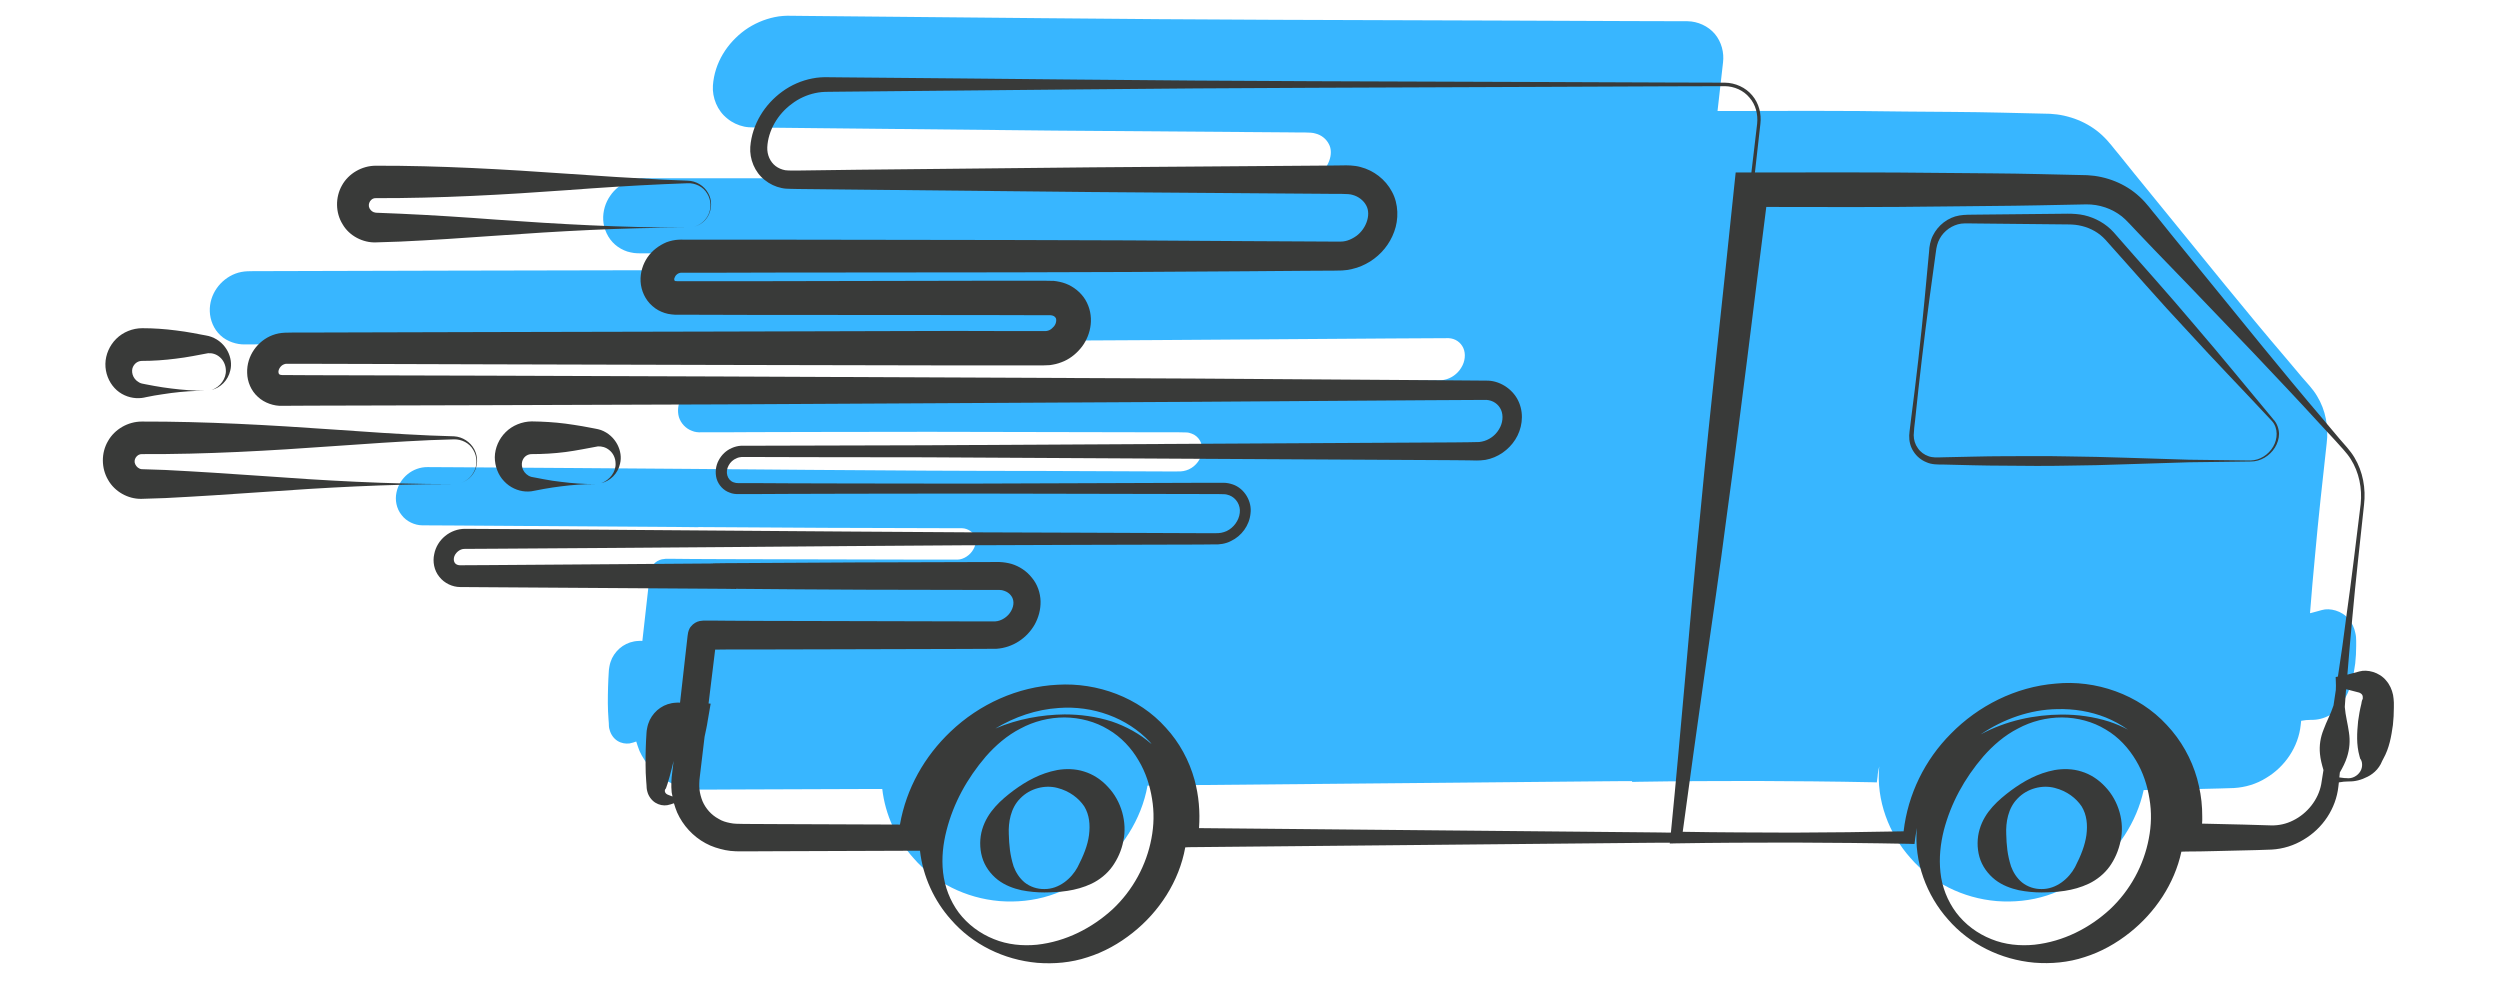 <?xml version="1.0" encoding="UTF-8"?>
<svg xmlns="http://www.w3.org/2000/svg" xmlns:xlink="http://www.w3.org/1999/xlink" width="330" zoomAndPan="magnify" viewBox="0 0 247.5 97.5" height="130" preserveAspectRatio="xMidYMid meet" version="1.2">
  <defs>
    <clipPath id="79d8eb7463">
      <path d="M 20 1.547 L 234 1.547 L 234 90 L 20 90 Z M 20 1.547 "></path>
    </clipPath>
    <clipPath id="eabf525e1a">
      <path d="M 24 7 L 237 7 L 237 95.562 L 24 95.562 Z M 24 7 "></path>
    </clipPath>
  </defs>
  <g id="cd69106ee1">
    <g clip-rule="nonzero" clip-path="url(#79d8eb7463)">
      <path style=" stroke:none;fill-rule:nonzero;fill:#38b6ff;fill-opacity:1;" d="M 233.184 62.691 C 233.246 62.945 233.262 63.199 233.262 63.453 L 233.262 63.945 C 233.262 64.52 233.23 65.105 233.168 65.676 C 233.008 66.805 232.816 67.949 232.215 69.027 L 232.102 69.234 C 232.055 69.344 232.008 69.441 231.961 69.551 C 231.848 69.742 231.738 69.918 231.594 70.074 C 231.324 70.395 231.008 70.613 230.676 70.789 C 230.039 71.141 229.418 71.281 228.785 71.266 C 228.469 71.266 228.133 71.297 227.816 71.359 L 227.77 71.773 C 227.547 73.934 226.211 75.918 224.324 77.031 C 223.387 77.617 222.289 77.949 221.148 78.016 C 220.164 78.062 219.258 78.062 218.32 78.094 C 216.465 78.141 214.59 78.203 212.73 78.203 L 212.223 78.219 C 211.527 81.426 209.605 84.254 207.129 86.223 C 205.793 87.285 204.285 88.129 202.648 88.652 C 201.031 89.176 199.316 89.336 197.664 89.207 C 194.328 88.922 191.234 87.383 189.121 84.922 C 187.027 82.57 185.723 79.254 186.043 75.871 C 185.977 76.188 185.898 76.52 185.883 76.855 L 185.805 77.457 L 185.266 77.441 C 181.422 77.363 177.578 77.332 173.738 77.316 C 169.895 77.316 166.035 77.332 162.211 77.395 L 161.574 77.41 L 161.59 77.332 L 160.574 77.332 L 158.715 77.348 L 143.789 77.488 L 113.957 77.762 L 113.605 77.777 C 113.004 81.156 111.004 84.176 108.414 86.223 C 107.082 87.285 105.574 88.129 103.938 88.652 C 102.316 89.176 100.602 89.336 98.953 89.207 C 95.617 88.922 92.523 87.383 90.41 84.922 C 88.773 83.094 87.633 80.664 87.344 78.109 L 86.473 78.109 L 73.262 78.156 L 69.961 78.172 C 69.469 78.172 68.738 78.188 68.07 78.047 C 67.387 77.902 66.734 77.711 66.117 77.363 C 64.879 76.695 63.879 75.602 63.305 74.332 C 63.18 74.027 63.086 73.711 62.988 73.41 C 62.781 73.488 62.559 73.551 62.32 73.602 C 61.941 73.648 61.512 73.586 61.133 73.348 C 60.75 73.109 60.465 72.695 60.352 72.25 C 60.273 72.043 60.273 71.742 60.273 71.598 L 60.242 71.203 L 60.195 70.41 C 60.18 69.883 60.164 69.344 60.18 68.82 C 60.18 68.297 60.211 67.758 60.227 67.234 L 60.273 66.438 L 60.289 66.25 L 60.305 66.152 L 60.336 65.961 C 60.387 65.676 60.48 65.406 60.59 65.168 C 61.082 64.184 62.035 63.5 63.211 63.453 C 63.355 63.438 63.48 63.438 63.594 63.453 L 64.289 57.262 L 64.34 56.848 L 64.371 56.641 C 64.371 56.562 64.465 56.117 64.688 55.895 C 64.895 55.609 65.227 55.438 65.527 55.371 C 65.941 55.309 65.848 55.34 65.879 55.324 L 66.832 55.324 L 68.484 55.34 L 71.785 55.355 L 78.375 55.371 L 91.586 55.402 L 94.809 55.402 C 95.395 55.387 96.047 54.961 96.363 54.387 C 96.699 53.801 96.68 53.23 96.348 52.832 C 96.188 52.625 95.934 52.465 95.664 52.371 C 95.523 52.324 95.379 52.293 95.238 52.293 L 94.441 52.293 C 85.996 52.277 77.566 52.246 69.133 52.18 L 69.133 52.195 L 68.039 52.18 L 44.746 52.023 L 41.824 52.008 C 41.062 52.008 40.234 51.625 39.758 50.988 C 39.234 50.34 39.094 49.48 39.25 48.766 C 39.539 47.305 40.855 46.227 42.332 46.242 L 45.238 46.258 L 56.875 46.336 C 72.406 46.434 87.918 46.625 103.445 46.625 L 115.082 46.672 L 116.543 46.672 C 117.02 46.688 117.34 46.625 117.703 46.465 C 118.418 46.133 118.941 45.418 119.004 44.656 C 119.102 43.895 118.656 43.164 117.973 42.926 C 117.801 42.859 117.625 42.812 117.434 42.812 L 116.719 42.797 L 115.258 42.797 L 91.965 42.75 L 80.328 42.766 L 74.5 42.781 L 71.594 42.797 L 69.402 42.797 C 69.148 42.812 68.785 42.781 68.5 42.652 C 67.895 42.434 67.402 41.906 67.211 41.289 C 67.039 40.668 67.133 40.004 67.418 39.461 C 67.703 38.906 68.164 38.477 68.719 38.238 C 69.008 38.113 69.309 38.051 69.625 38.02 L 70.371 38.02 L 76.199 38 L 87.836 37.969 L 134.391 37.715 L 140.219 37.684 L 141.68 37.668 L 142.41 37.652 C 142.664 37.652 142.773 37.652 142.965 37.605 C 143.648 37.477 144.301 37.016 144.664 36.398 C 145.047 35.797 145.125 35.031 144.871 34.461 C 144.617 33.891 144.078 33.508 143.41 33.477 L 137.66 33.508 L 114.387 33.668 L 67.816 33.922 L 44.57 34.031 L 32.934 34.062 L 27.121 34.082 L 24.215 34.098 C 23.453 34.113 22.484 33.824 21.832 33.207 C 21.152 32.586 20.801 31.684 20.77 30.84 C 20.707 29.141 21.816 27.664 23.293 27.094 C 23.676 26.949 24.09 26.871 24.5 26.855 L 25.277 26.84 L 26.738 26.84 L 32.566 26.824 L 44.207 26.793 L 67.48 26.746 L 90.758 26.68 L 96.586 26.695 L 99.809 26.695 C 99.855 26.695 99.891 26.695 99.938 26.68 C 100.016 26.664 100.094 26.633 100.191 26.602 C 100.363 26.523 100.523 26.379 100.652 26.219 C 100.906 25.887 100.891 25.473 100.809 25.379 C 100.762 25.316 100.684 25.219 100.539 25.172 C 100.383 25.125 100.332 25.109 99.715 25.125 L 93.887 25.109 L 70.609 25.094 L 64.781 25.078 L 63.32 25.078 C 63.242 25.078 62.973 25.078 62.766 25.047 C 62.543 25.016 62.32 24.965 62.102 24.902 C 61.672 24.762 61.242 24.523 60.895 24.219 C 60.18 23.602 59.766 22.664 59.719 21.789 C 59.672 20.902 59.941 20.059 60.402 19.395 C 60.859 18.711 61.527 18.203 62.289 17.902 C 62.672 17.742 63.086 17.664 63.527 17.648 C 63.781 17.629 63.816 17.648 63.957 17.648 L 73.039 17.648 C 88.566 17.664 104.082 17.664 119.609 17.789 L 125.438 17.82 L 128.344 17.836 L 129.008 17.836 C 129.168 17.836 129.328 17.82 129.469 17.789 C 129.785 17.727 130.09 17.598 130.359 17.426 C 131.5 16.758 132.09 15.203 131.551 14.25 C 131.297 13.758 130.82 13.359 130.215 13.215 C 129.77 13.059 128.613 13.137 127.676 13.105 L 104.398 12.93 L 81.121 12.691 L 75.293 12.629 L 74.562 12.613 C 74.293 12.613 73.961 12.598 73.676 12.535 C 73.07 12.406 72.484 12.137 72.008 11.738 C 71.008 10.961 70.5 9.66 70.578 8.469 C 70.738 6.199 72.008 4.246 73.754 2.977 C 74.629 2.355 75.645 1.91 76.707 1.691 C 77.23 1.578 77.82 1.547 78.297 1.562 L 79.754 1.578 C 95.285 1.707 110.797 1.91 126.324 1.961 L 149.602 2.039 L 161.242 2.086 L 167.066 2.102 C 168.082 2.117 169.102 2.578 169.766 3.355 C 170.434 4.152 170.703 5.215 170.578 6.199 L 170.035 10.992 C 176.246 10.977 182.453 10.945 188.66 11.043 C 191.82 11.074 194.996 11.074 198.156 11.152 L 202.953 11.266 C 204.824 11.359 206.715 12.09 208.113 13.391 C 208.859 14.09 209.254 14.695 209.777 15.297 L 211.273 17.156 L 220.273 28.207 C 222.273 30.652 224.293 33.098 226.355 35.508 L 227.879 37.32 C 228.387 37.922 228.961 38.477 229.387 39.207 C 230.246 40.605 230.547 42.289 230.34 43.895 C 229.93 47.609 229.516 51.309 229.184 55.039 C 229.008 56.93 228.832 58.816 228.691 60.707 C 229.086 60.613 229.484 60.5 229.879 60.391 C 230.641 60.168 231.848 60.453 232.531 61.293 C 232.848 61.66 233.086 62.168 233.184 62.691 Z M 233.184 62.691 "></path>
    </g>
    <path style=" stroke:none;fill-rule:nonzero;fill:#393a39;fill-opacity:1;" d="M 225.102 41.559 L 225.07 41.543 L 225.039 41.512 L 225.07 41.527 C 222.465 38.414 219.91 35.254 217.258 32.176 C 214.637 29.062 211.922 26.062 209.238 22.98 C 208.477 22.141 207.445 21.57 206.348 21.312 C 205.809 21.188 205.223 21.156 204.715 21.156 L 203.191 21.172 L 197.094 21.234 L 195.57 21.25 C 195.043 21.266 194.586 21.234 193.98 21.332 C 192.836 21.52 191.852 22.316 191.359 23.316 C 191.105 23.809 190.996 24.426 190.98 24.902 L 190.836 26.426 L 190.551 29.461 C 190.172 33.508 189.711 37.543 189.184 41.574 C 189.137 42.082 189.043 42.559 189.012 43.113 C 188.996 43.656 189.121 44.227 189.441 44.703 C 189.742 45.18 190.203 45.559 190.727 45.766 C 191.25 46.004 191.852 45.988 192.328 45.988 C 194.363 46.035 196.379 46.102 198.426 46.102 C 200.457 46.117 202.477 46.148 204.523 46.102 C 206.555 46.082 208.574 46.035 210.621 45.957 L 216.719 45.766 L 222.816 45.688 C 223.785 45.703 224.703 45.133 225.211 44.32 C 225.465 43.91 225.625 43.434 225.625 42.941 C 225.609 42.449 225.434 41.941 225.102 41.559 Z M 225.039 44.227 C 224.578 45.02 223.719 45.574 222.797 45.59 L 216.703 45.512 L 210.605 45.32 C 208.574 45.242 206.539 45.211 204.508 45.18 C 202.477 45.133 200.441 45.164 198.41 45.164 C 196.379 45.164 194.348 45.242 192.312 45.273 C 191.789 45.289 191.328 45.32 190.918 45.164 C 190.504 45.02 190.121 44.75 189.867 44.367 C 189.598 44.004 189.457 43.543 189.457 43.082 C 189.473 42.621 189.535 42.082 189.598 41.59 C 190.012 37.559 190.488 33.523 191.027 29.492 L 191.441 26.477 L 191.648 24.965 C 191.711 24.441 191.805 24.047 192.027 23.633 C 192.457 22.84 193.281 22.266 194.156 22.141 C 194.551 22.094 195.109 22.125 195.602 22.125 L 197.125 22.141 L 203.223 22.203 L 204.746 22.219 C 205.238 22.219 205.684 22.266 206.129 22.379 C 207.016 22.602 207.824 23.062 208.43 23.727 C 211.129 26.73 213.797 29.824 216.574 32.777 C 219.305 35.777 222.148 38.699 224.91 41.668 L 224.941 41.703 C 225.547 42.398 225.496 43.465 225.039 44.227 Z M 225.039 44.227 "></path>
    <g clip-rule="nonzero" clip-path="url(#eabf525e1a)">
      <path style=" stroke:none;fill-rule:nonzero;fill:#393a39;fill-opacity:1;" d="M 236.914 68.805 C 236.805 68.281 236.582 67.773 236.23 67.375 C 235.547 66.535 234.344 66.25 233.578 66.473 C 233.184 66.582 232.785 66.691 232.391 66.789 C 232.547 64.898 232.707 62.992 232.883 61.121 C 233.215 57.406 233.645 53.688 234.039 49.973 C 234.23 48.371 233.93 46.688 233.086 45.289 C 232.66 44.574 232.086 44.004 231.578 43.402 L 230.055 41.59 C 227.992 39.176 225.973 36.73 223.973 34.285 L 214.973 23.234 L 213.48 21.379 C 212.953 20.773 212.559 20.156 211.812 19.473 C 210.414 18.172 208.523 17.441 206.652 17.344 L 201.855 17.234 C 198.695 17.156 195.52 17.156 192.359 17.121 C 186.152 17.043 179.945 17.074 173.738 17.074 L 174.277 12.281 C 174.402 11.281 174.133 10.215 173.465 9.438 C 172.816 8.66 171.801 8.199 170.766 8.184 L 164.941 8.168 L 153.301 8.121 L 130.023 8.039 C 114.496 7.992 98.984 7.785 83.457 7.66 L 81.996 7.645 C 81.52 7.629 80.93 7.66 80.406 7.77 C 79.344 7.977 78.328 8.422 77.453 9.059 C 75.723 10.312 74.453 12.281 74.277 14.551 C 74.199 15.742 74.707 17.043 75.707 17.82 C 76.199 18.219 76.77 18.488 77.375 18.613 C 77.66 18.68 77.992 18.695 78.262 18.695 L 78.992 18.711 L 84.82 18.773 L 108.098 19.012 L 131.375 19.188 C 132.312 19.219 133.469 19.141 133.914 19.297 C 134.504 19.457 134.996 19.855 135.25 20.328 C 135.789 21.281 135.199 22.84 134.059 23.504 C 133.773 23.68 133.469 23.809 133.168 23.871 C 133.027 23.902 132.867 23.918 132.707 23.918 L 132.043 23.918 L 129.137 23.902 L 123.309 23.871 C 107.781 23.742 92.266 23.758 76.738 23.727 L 67.656 23.727 C 67.5 23.727 67.48 23.711 67.227 23.727 C 66.801 23.742 66.371 23.84 65.988 23.98 C 65.227 24.301 64.562 24.809 64.102 25.473 C 63.641 26.156 63.371 26.984 63.418 27.871 C 63.465 28.762 63.879 29.699 64.594 30.301 C 64.941 30.617 65.355 30.84 65.801 30.984 C 66.023 31.062 66.242 31.094 66.465 31.125 C 66.672 31.16 66.957 31.16 67.023 31.16 L 68.484 31.16 L 74.309 31.176 L 97.586 31.191 L 103.414 31.207 C 104.031 31.191 104.082 31.207 104.238 31.254 C 104.383 31.301 104.461 31.398 104.508 31.461 C 104.59 31.555 104.621 31.969 104.352 32.301 C 104.207 32.461 104.066 32.602 103.891 32.684 C 103.793 32.73 103.715 32.746 103.637 32.762 C 103.59 32.777 103.555 32.777 103.508 32.777 L 100.285 32.777 L 94.457 32.762 L 71.184 32.824 L 47.906 32.875 L 36.266 32.906 L 30.438 32.922 L 28.98 32.922 L 28.199 32.938 C 27.789 32.953 27.375 33.031 26.992 33.176 C 25.516 33.73 24.406 35.223 24.469 36.922 C 24.484 37.781 24.852 38.684 25.531 39.289 C 26.184 39.906 27.152 40.207 27.914 40.176 L 30.82 40.16 L 36.633 40.145 L 48.27 40.113 L 71.547 40.035 L 118.117 39.781 L 141.395 39.621 L 147.141 39.59 C 147.793 39.621 148.348 40.004 148.602 40.574 C 148.855 41.145 148.777 41.906 148.395 42.512 C 148.031 43.129 147.379 43.59 146.695 43.719 C 146.508 43.766 146.395 43.766 146.141 43.766 L 145.41 43.781 L 143.949 43.797 L 138.121 43.828 L 91.57 44.082 L 79.93 44.113 L 74.102 44.129 L 73.355 44.129 C 73.039 44.148 72.738 44.227 72.453 44.352 C 71.895 44.59 71.438 45.02 71.148 45.574 C 70.863 46.098 70.77 46.766 70.945 47.402 C 71.133 48.02 71.625 48.562 72.23 48.766 C 72.516 48.895 72.879 48.926 73.133 48.91 L 75.324 48.91 L 78.23 48.895 L 84.059 48.879 L 95.695 48.863 L 118.988 48.91 L 120.449 48.91 L 121.164 48.926 C 121.355 48.926 121.531 48.973 121.703 49.035 C 122.387 49.293 122.832 50.02 122.738 50.77 C 122.656 51.531 122.133 52.246 121.434 52.578 C 121.055 52.738 120.754 52.801 120.277 52.785 L 118.816 52.785 L 107.176 52.738 C 91.648 52.719 76.137 52.547 60.605 52.449 L 48.969 52.371 L 46.062 52.355 C 44.586 52.34 43.254 53.418 42.984 54.879 C 42.824 55.594 42.969 56.469 43.492 57.102 C 43.984 57.738 44.793 58.117 45.555 58.117 L 48.477 58.137 L 71.77 58.293 L 72.863 58.309 L 72.863 58.293 C 81.312 58.375 89.742 58.406 98.176 58.406 L 98.969 58.406 C 99.125 58.406 99.27 58.438 99.398 58.484 C 99.684 58.578 99.922 58.738 100.078 58.945 C 100.398 59.34 100.43 59.914 100.094 60.5 C 99.777 61.074 99.125 61.484 98.539 61.516 L 95.316 61.516 L 82.105 61.484 L 75.516 61.469 L 72.215 61.453 L 70.562 61.438 L 69.609 61.438 C 69.594 61.453 69.688 61.422 69.262 61.484 C 68.957 61.547 68.625 61.738 68.418 62.008 C 68.195 62.23 68.102 62.676 68.102 62.754 L 68.07 62.961 L 68.023 63.375 L 67.324 69.566 C 67.211 69.551 67.07 69.551 66.941 69.566 C 65.766 69.613 64.816 70.297 64.324 71.281 C 64.211 71.535 64.117 71.805 64.07 72.074 L 64.035 72.266 L 64.02 72.363 L 64.004 72.551 L 63.957 73.348 C 63.941 73.871 63.91 74.395 63.91 74.934 C 63.895 75.457 63.926 75.98 63.926 76.52 L 63.973 77.316 L 64.004 77.711 C 64.004 77.855 64.02 78.156 64.086 78.363 C 64.195 78.809 64.496 79.219 64.863 79.457 C 65.242 79.695 65.672 79.777 66.055 79.715 C 66.293 79.664 66.516 79.602 66.719 79.523 C 66.816 79.84 66.91 80.141 67.039 80.441 C 67.609 81.715 68.609 82.809 69.848 83.477 C 70.469 83.824 71.133 84.016 71.801 84.16 C 72.469 84.301 73.199 84.285 73.691 84.285 L 76.992 84.27 L 90.203 84.223 L 91.078 84.223 C 91.363 86.777 92.504 89.207 94.141 91.035 C 96.27 93.496 99.363 95.02 102.684 95.32 C 104.336 95.449 106.051 95.305 107.668 94.766 C 109.289 94.258 110.797 93.414 112.148 92.336 C 114.75 90.273 116.734 87.27 117.34 83.891 L 117.688 83.871 L 147.523 83.586 L 162.449 83.445 L 164.305 83.43 L 165.32 83.43 L 165.305 83.508 L 165.941 83.492 C 169.781 83.43 173.625 83.414 177.469 83.414 C 181.309 83.43 185.152 83.461 188.996 83.539 L 189.535 83.555 L 189.613 82.953 C 189.645 82.633 189.727 82.301 189.773 81.969 C 189.457 85.332 190.758 88.668 192.852 91.02 C 194.98 93.48 198.078 95.004 201.395 95.305 C 203.047 95.434 204.762 95.289 206.383 94.75 C 208 94.242 209.508 93.398 210.859 92.32 C 213.336 90.352 215.273 87.508 215.957 84.316 L 216.465 84.301 C 218.32 84.301 220.195 84.223 222.051 84.191 C 223.004 84.16 223.895 84.16 224.879 84.109 C 226.023 84.047 227.117 83.699 228.055 83.125 C 229.945 82.016 231.262 80.047 231.5 77.871 L 231.547 77.457 C 231.863 77.395 232.199 77.363 232.516 77.363 C 233.137 77.379 233.77 77.219 234.406 76.887 C 234.723 76.727 235.055 76.488 235.328 76.172 C 235.469 76.012 235.582 75.84 235.691 75.648 C 235.738 75.535 235.785 75.441 235.836 75.332 L 235.945 75.125 C 236.551 74.043 236.738 72.902 236.898 71.773 C 236.961 71.203 236.992 70.613 236.992 70.043 L 236.992 69.551 C 236.977 69.312 236.961 69.043 236.914 68.805 Z M 66.496 78.441 C 66.516 78.586 66.547 78.711 66.578 78.855 C 66.402 78.777 66.227 78.711 66.086 78.664 C 65.766 78.508 65.785 78.219 65.879 78.109 C 65.91 78.062 65.926 78.094 65.957 77.965 L 66.086 77.586 L 66.309 76.824 C 66.449 76.332 66.562 75.824 66.688 75.332 L 66.547 76.504 L 66.496 76.934 L 66.465 77.441 C 66.449 77.762 66.465 78.109 66.496 78.441 Z M 113.988 83.031 C 113.496 85.637 112.164 88.129 110.145 90.02 C 108.113 91.875 105.527 93.211 102.668 93.527 C 101.238 93.668 99.746 93.527 98.395 92.973 C 97.031 92.43 95.809 91.527 94.918 90.352 C 94.047 89.176 93.523 87.777 93.363 86.367 C 93.203 84.938 93.363 83.539 93.711 82.191 C 94.395 79.523 95.715 77.094 97.602 74.887 C 98.555 73.805 99.699 72.805 101.031 72.125 C 102.352 71.41 103.875 71.027 105.398 71.027 C 106.922 71.043 108.445 71.441 109.719 72.219 C 111.004 72.965 112.02 74.078 112.719 75.281 C 113.434 76.473 113.844 77.777 114.051 79.078 C 114.273 80.395 114.242 81.715 113.988 83.031 Z M 98.539 72.125 C 100.445 70.965 102.605 70.234 104.812 70.09 C 108.16 69.836 111.574 71.027 113.859 73.473 C 113.91 73.535 113.957 73.602 114.004 73.664 C 112.828 72.633 111.465 71.902 110.066 71.426 C 108.512 70.934 106.953 70.727 105.383 70.727 C 103.113 70.758 100.746 71.172 98.539 72.125 Z M 165.418 82.43 L 165.242 82.43 L 164.305 82.414 L 162.449 82.395 L 147.523 82.254 L 118.703 81.984 C 118.816 80.363 118.688 78.777 118.258 77.203 C 117.734 75.301 116.766 73.504 115.418 72.043 C 112.75 69.043 108.621 67.551 104.699 67.789 C 100.746 67.98 96.953 69.711 94.109 72.426 C 91.535 74.871 89.727 78.031 89.094 81.633 L 76.977 81.586 L 73.676 81.57 C 73.07 81.555 72.691 81.57 72.277 81.477 C 71.863 81.395 71.484 81.285 71.133 81.062 C 70.418 80.68 69.863 80.047 69.547 79.316 C 69.402 78.949 69.293 78.555 69.246 78.141 C 69.23 77.934 69.215 77.727 69.23 77.523 L 69.246 77.203 L 69.293 76.793 L 69.754 72.934 C 69.863 72.395 69.992 71.871 70.07 71.312 L 70.355 69.664 L 70.148 69.645 L 70.801 64.312 L 72.168 64.297 L 75.469 64.297 L 82.059 64.281 L 95.27 64.246 L 98.648 64.23 C 100.27 64.121 101.668 63.168 102.43 61.836 C 102.809 61.152 103.031 60.375 103.016 59.531 C 103 58.707 102.699 57.832 102.16 57.199 C 101.637 56.531 100.922 56.07 100.16 55.832 C 99.777 55.723 99.363 55.656 98.969 55.641 L 98.109 55.641 C 89.297 55.656 80.504 55.691 71.707 55.754 L 70.578 55.77 L 70.578 55.785 L 48.414 55.945 L 45.523 55.961 C 45.109 55.945 44.871 55.676 44.938 55.23 C 45.016 54.77 45.508 54.324 46 54.34 L 48.906 54.324 L 60.543 54.246 C 76.07 54.148 91.586 53.961 107.113 53.941 L 118.75 53.91 L 120.211 53.895 C 120.688 53.926 121.371 53.832 121.863 53.562 C 122.91 53.07 123.691 52.023 123.801 50.832 C 123.961 49.656 123.215 48.355 122.039 47.957 C 121.754 47.863 121.449 47.797 121.164 47.797 L 118.957 47.797 L 95.695 47.879 L 84.059 47.863 L 78.23 47.848 L 75.324 47.832 L 73.152 47.832 C 72.93 47.832 72.801 47.816 72.625 47.75 C 71.992 47.527 71.77 46.719 72.133 46.082 C 72.293 45.766 72.594 45.496 72.914 45.371 C 73.07 45.289 73.262 45.258 73.422 45.242 L 74.137 45.242 L 79.961 45.258 L 91.602 45.273 L 138.156 45.527 L 143.98 45.559 L 145.441 45.574 L 146.172 45.59 C 146.395 45.59 146.777 45.574 147.062 45.527 C 148.285 45.305 149.363 44.543 150.016 43.512 C 150.664 42.496 150.902 41.113 150.395 39.875 C 149.902 38.637 148.633 37.746 147.348 37.684 L 141.457 37.637 L 118.18 37.477 L 71.562 37.273 L 48.285 37.191 L 36.648 37.16 L 30.836 37.145 L 27.93 37.129 C 27.707 37.113 27.707 37.082 27.645 37.051 C 27.598 37 27.566 36.938 27.566 36.828 C 27.551 36.574 27.789 36.176 28.121 36.066 C 28.199 36.031 28.266 36.016 28.344 36.016 L 30.473 36.016 L 36.297 36.031 L 47.938 36.066 L 71.215 36.129 L 94.492 36.176 L 103.223 36.176 L 103.637 36.16 C 103.844 36.16 104.047 36.145 104.238 36.098 C 104.637 36.031 105 35.906 105.367 35.746 C 106.066 35.43 106.668 34.906 107.129 34.301 C 108.02 33.098 108.398 31.27 107.445 29.668 C 106.984 28.918 106.254 28.363 105.508 28.078 C 105.129 27.934 104.73 27.855 104.336 27.809 C 103.875 27.793 103.73 27.793 103.461 27.793 L 97.602 27.793 L 74.324 27.84 L 67.055 27.84 L 66.895 27.824 L 66.848 27.824 C 66.832 27.809 66.816 27.809 66.801 27.793 C 66.785 27.777 66.75 27.746 66.75 27.68 C 66.734 27.602 66.785 27.461 66.863 27.332 C 66.941 27.207 67.086 27.094 67.211 27.047 C 67.277 27.016 67.34 27.016 67.402 27 L 70.961 27 L 76.785 26.984 C 92.316 26.969 107.828 26.984 123.355 26.855 L 129.184 26.809 L 132.09 26.793 L 132.867 26.777 C 133.199 26.762 133.52 26.711 133.852 26.633 C 134.504 26.492 135.105 26.219 135.645 25.887 C 136.742 25.188 137.582 24.172 138.027 22.934 C 138.473 21.742 138.473 20.203 137.805 18.98 C 137.152 17.742 135.98 16.867 134.691 16.535 C 134.074 16.359 133.297 16.359 132.898 16.375 L 131.438 16.391 L 108.16 16.566 L 84.883 16.805 L 79.027 16.883 L 78.297 16.883 C 78.074 16.883 77.914 16.867 77.738 16.852 C 77.391 16.789 77.055 16.645 76.785 16.441 C 76.246 16.027 75.93 15.328 75.961 14.582 C 76.039 12.945 76.992 11.297 78.391 10.281 C 79.074 9.754 79.883 9.391 80.707 9.215 C 81.137 9.121 81.535 9.09 82.012 9.09 L 83.473 9.074 C 99 8.945 114.512 8.738 130.039 8.691 L 153.316 8.598 L 164.957 8.547 L 170.766 8.531 C 171.688 8.547 172.609 8.945 173.195 9.66 C 173.816 10.359 174.055 11.328 173.957 12.25 L 173.387 17.074 C 173.371 17.074 173.371 17.074 173.371 17.074 L 171.832 17.074 L 171.672 18.582 C 170.578 29.285 169.355 39.973 168.34 50.703 C 167.797 56.055 167.336 61.422 166.863 66.773 C 166.387 71.996 165.941 77.219 165.418 82.43 Z M 212.73 83.031 C 212.238 85.637 210.906 88.129 208.891 90.02 C 206.875 91.875 204.285 93.211 201.41 93.527 C 199.984 93.668 198.488 93.527 197.141 92.973 C 195.773 92.43 194.551 91.527 193.664 90.352 C 192.789 89.176 192.25 87.777 192.105 86.367 C 191.949 84.938 192.105 83.539 192.441 82.191 C 193.141 79.523 194.457 77.094 196.348 74.887 C 197.301 73.805 198.441 72.805 199.777 72.125 C 201.094 71.41 202.617 71.027 204.141 71.027 C 205.668 71.043 207.191 71.441 208.461 72.219 C 209.746 72.965 210.746 74.078 211.461 75.281 C 212.176 76.473 212.59 77.777 212.797 79.078 C 213.02 80.395 212.988 81.715 212.73 83.031 Z M 196.078 72.711 C 198.348 71.172 200.984 70.25 203.633 70.203 C 205.301 70.156 206.953 70.426 208.461 71.027 C 209.254 71.344 209.984 71.758 210.668 72.234 C 210.066 71.918 209.445 71.648 208.809 71.441 C 207.27 70.949 205.699 70.742 204.125 70.742 C 201.426 70.758 198.633 71.328 196.078 72.711 Z M 231.453 66.98 L 231.23 67.027 L 231.246 67.457 C 231.262 67.742 231.262 68.043 231.246 68.312 C 231.168 68.805 231.102 69.312 231.023 69.805 C 231.023 69.82 231.008 69.852 231.008 69.867 C 230.754 70.664 230.324 71.426 230.039 72.219 C 229.723 72.996 229.594 73.805 229.676 74.633 C 229.723 75.156 229.863 75.695 230.023 76.234 L 229.801 77.633 C 229.516 79.172 228.418 80.539 227.023 81.223 C 226.34 81.57 225.594 81.73 224.863 81.715 L 222.086 81.633 C 220.719 81.602 219.352 81.57 218.004 81.539 C 218.051 81.062 218.004 80.57 218.004 80.078 C 217.957 79.062 217.781 78.062 217.512 77.078 C 216.957 75.109 215.922 73.266 214.512 71.773 C 211.715 68.727 207.445 67.281 203.508 67.676 C 199.539 67.996 195.84 69.883 193.141 72.633 C 190.551 75.234 188.883 78.633 188.457 82.301 C 184.805 82.379 181.137 82.414 177.484 82.43 C 173.848 82.414 170.227 82.414 166.59 82.348 C 167.273 77.219 168.004 72.09 168.719 66.98 C 169.48 61.645 170.273 56.324 170.957 50.988 C 172.355 40.828 173.562 30.652 174.863 20.488 C 180.691 20.504 186.52 20.52 192.344 20.441 C 195.504 20.395 198.68 20.395 201.84 20.328 L 206.539 20.234 C 207.824 20.219 209.082 20.648 210.066 21.426 C 210.508 21.773 211.082 22.441 211.621 22.996 L 213.258 24.711 L 216.559 28.125 L 223.133 34.984 C 225.309 37.289 227.484 39.574 229.625 41.922 L 231.23 43.656 C 231.754 44.258 232.324 44.812 232.723 45.449 C 233.547 46.75 233.867 48.34 233.707 49.895 C 233.246 53.594 232.816 57.309 232.293 60.992 C 232.039 63.023 231.754 65.012 231.453 66.98 Z M 233.898 69.219 C 233.883 69.25 233.867 69.281 233.852 69.312 C 233.832 69.359 233.785 69.566 233.77 69.695 C 233.629 70.25 233.531 70.82 233.453 71.395 C 233.34 72.551 233.262 73.695 233.598 74.887 L 233.66 75.109 L 233.738 75.219 C 233.785 75.316 233.816 75.41 233.832 75.504 C 233.867 75.727 233.852 75.965 233.754 76.203 C 233.562 76.664 233.07 77.031 232.531 77.047 C 232.215 77.047 231.914 77.016 231.594 76.965 L 231.645 76.473 C 231.93 75.98 232.199 75.457 232.355 74.949 C 232.609 74.156 232.676 73.348 232.547 72.52 C 232.438 71.695 232.199 70.836 232.137 70.012 L 232.137 69.934 C 232.168 69.441 232.215 68.934 232.246 68.426 C 232.262 68.359 232.262 68.297 232.277 68.234 C 232.707 68.344 233.137 68.457 233.562 68.566 C 233.945 68.727 233.914 68.965 233.914 69.059 C 233.93 69.121 233.914 69.172 233.898 69.219 Z M 233.898 69.219 "></path>
    </g>
    <path style=" stroke:none;fill-rule:nonzero;fill:#393a39;fill-opacity:1;" d="M 109.684 77.902 C 109.035 77.188 108.207 76.648 107.32 76.379 C 106.43 76.094 105.492 76.094 104.668 76.234 C 102.984 76.555 101.605 77.332 100.348 78.254 C 99.125 79.172 97.762 80.348 97.238 82.109 C 96.984 82.969 96.969 83.938 97.223 84.84 C 97.477 85.746 98.062 86.539 98.777 87.098 C 99.492 87.652 100.332 87.953 101.113 88.129 C 101.906 88.285 102.652 88.352 103.398 88.352 C 104.859 88.336 106.477 88.238 108.082 87.477 C 108.859 87.098 109.59 86.523 110.113 85.793 C 110.637 85.062 111.035 84.191 111.211 83.254 C 111.605 81.41 111.02 79.301 109.684 77.902 Z M 107.812 82.668 C 107.684 83.684 107.273 84.699 106.684 85.84 C 106.082 86.969 104.844 88.031 103.398 88.016 C 102.684 88.031 101.984 87.793 101.445 87.367 C 100.906 86.922 100.555 86.336 100.348 85.777 C 99.984 84.621 99.906 83.699 99.871 82.555 C 99.824 81.461 100.031 80 101.016 79.031 C 101.969 78.047 103.445 77.68 104.668 78 C 105.906 78.316 106.797 79.031 107.336 79.824 C 107.859 80.68 107.938 81.664 107.812 82.668 Z M 107.812 82.668 "></path>
    <path style=" stroke:none;fill-rule:nonzero;fill:#393a39;fill-opacity:1;" d="M 208.43 77.902 C 207.777 77.188 206.953 76.648 206.062 76.379 C 205.176 76.094 204.238 76.094 203.41 76.234 C 201.73 76.555 200.348 77.332 199.094 78.254 C 197.871 79.172 196.488 80.348 195.98 82.109 C 195.727 82.969 195.711 83.938 195.965 84.84 C 196.219 85.746 196.809 86.539 197.52 87.098 C 198.234 87.652 199.078 87.953 199.855 88.129 C 200.648 88.285 201.395 88.352 202.125 88.352 C 203.586 88.336 205.207 88.238 206.809 87.477 C 207.59 87.098 208.316 86.523 208.844 85.793 C 209.367 85.062 209.746 84.191 209.938 83.254 C 210.352 81.41 209.762 79.301 208.43 77.902 Z M 206.555 82.668 C 206.414 83.684 206.016 84.699 205.43 85.84 C 204.824 86.969 203.586 88.031 202.125 88.016 C 201.426 88.031 200.73 87.793 200.188 87.367 C 199.648 86.922 199.301 86.336 199.094 85.777 C 198.727 84.621 198.648 83.699 198.617 82.555 C 198.57 81.461 198.777 80 199.762 79.031 C 200.711 78.047 202.188 77.68 203.41 78 C 204.652 78.316 205.539 79.031 206.078 79.824 C 206.602 80.68 206.684 81.664 206.555 82.668 Z M 206.555 82.668 "></path>
    <path style=" stroke:none;fill-rule:nonzero;fill:#393a39;fill-opacity:1;" d="M 70.086 21.41 C 69.785 21.934 69.277 22.301 68.688 22.457 C 69.262 22.301 69.77 21.902 70.055 21.395 C 70.453 20.695 70.418 19.805 70.008 19.156 C 69.609 18.473 68.816 18.105 68.07 18.141 L 65.703 18.234 C 62.527 18.379 59.367 18.582 56.211 18.82 C 49.875 19.281 43.539 19.633 37.203 19.617 C 36.727 19.582 36.348 20.172 36.586 20.633 C 36.711 20.855 36.902 21.027 37.219 21.059 L 39.602 21.156 C 42.762 21.297 45.938 21.504 49.098 21.742 C 55.336 22.188 61.574 22.535 67.832 22.535 C 61.574 22.535 55.336 22.887 49.098 23.332 C 45.922 23.555 42.762 23.777 39.602 23.918 L 37.219 23.996 C 35.949 24.047 34.582 23.363 33.918 22.203 C 33.203 21.059 33.188 19.535 33.852 18.359 C 34.504 17.172 35.836 16.406 37.203 16.406 C 43.539 16.391 49.875 16.758 56.211 17.203 C 59.383 17.426 62.543 17.629 65.703 17.789 L 68.07 17.887 C 68.926 17.902 69.707 18.395 70.102 19.105 C 70.516 19.805 70.484 20.711 70.086 21.41 Z M 70.086 21.41 "></path>
    <path style=" stroke:none;fill-rule:nonzero;fill:#393a39;fill-opacity:1;" d="M 46.906 46.797 C 46.602 47.32 46.078 47.688 45.508 47.848 C 46.078 47.688 46.586 47.305 46.871 46.781 C 47.285 46.102 47.254 45.211 46.855 44.543 C 46.477 43.859 45.699 43.48 44.953 43.496 L 42.57 43.574 C 39.395 43.719 36.234 43.941 33.059 44.164 C 26.723 44.621 20.391 44.988 14.039 44.957 C 13.562 44.941 13.148 45.512 13.402 45.988 C 13.512 46.211 13.734 46.418 14.023 46.449 L 16.371 46.527 C 19.547 46.688 22.707 46.895 25.883 47.117 C 32.137 47.578 38.363 47.926 44.617 47.926 C 38.363 47.926 32.137 48.273 25.883 48.719 C 22.707 48.941 19.547 49.148 16.371 49.309 L 13.973 49.387 C 12.672 49.402 11.355 48.672 10.703 47.512 C 10.02 46.355 10.004 44.844 10.688 43.672 C 11.355 42.48 12.688 41.734 14.039 41.734 C 20.371 41.719 26.723 42.082 33.059 42.527 C 36.234 42.75 39.395 42.973 42.57 43.113 L 44.953 43.195 C 45.793 43.242 46.555 43.75 46.953 44.48 C 47.348 45.227 47.316 46.133 46.906 46.797 Z M 46.906 46.797 "></path>
    <path style=" stroke:none;fill-rule:nonzero;fill:#393a39;fill-opacity:1;" d="M 61.387 45.895 C 61.18 46.895 60.402 47.625 59.512 47.832 C 60.367 47.543 61.004 46.688 60.941 45.844 C 60.926 45.32 60.688 44.859 60.336 44.574 C 59.988 44.273 59.543 44.164 59.18 44.195 L 57.652 44.48 C 57.098 44.59 56.527 44.672 55.988 44.75 C 54.859 44.895 53.746 44.957 52.637 44.957 C 52.32 44.957 51.938 45.113 51.746 45.543 C 51.559 45.957 51.652 46.703 52.336 47.102 C 52.414 47.148 52.508 47.18 52.605 47.211 C 52.715 47.242 52.891 47.258 53.02 47.289 L 53.859 47.449 C 54.414 47.559 54.988 47.641 55.543 47.703 C 56.652 47.848 57.781 47.926 58.891 47.926 C 57.781 47.926 56.652 48.004 55.543 48.148 C 54.988 48.211 54.414 48.309 53.859 48.402 L 53.02 48.562 C 52.875 48.594 52.762 48.609 52.59 48.641 C 52.398 48.656 52.207 48.672 52.031 48.656 C 51.27 48.609 50.477 48.258 49.906 47.641 C 49.316 47.035 48.984 46.148 48.984 45.258 C 49 44.352 49.398 43.434 50.062 42.781 C 50.73 42.113 51.684 41.734 52.637 41.719 C 53.746 41.734 54.875 41.797 55.988 41.941 C 56.543 42.02 57.098 42.098 57.652 42.195 L 58.496 42.352 L 58.926 42.434 C 59.113 42.465 59.305 42.512 59.496 42.574 C 60.988 43.129 61.688 44.703 61.387 45.895 Z M 61.387 45.895 "></path>
    <path style=" stroke:none;fill-rule:nonzero;fill:#393a39;fill-opacity:1;" d="M 22.801 36.668 C 22.578 37.668 21.816 38.398 20.945 38.605 C 21.801 38.32 22.422 37.461 22.359 36.621 C 22.34 36.113 22.102 35.637 21.754 35.352 C 21.406 35.047 20.977 34.938 20.594 34.969 L 19.07 35.254 C 18.516 35.352 17.961 35.445 17.402 35.508 C 16.277 35.652 15.164 35.73 14.055 35.73 C 13.734 35.73 13.371 35.891 13.164 36.32 C 12.973 36.715 13.07 37.477 13.77 37.859 C 13.848 37.906 13.926 37.938 14.039 37.969 C 14.148 37.984 14.309 38.02 14.449 38.051 L 15.277 38.207 C 15.832 38.305 16.402 38.398 16.961 38.461 C 18.086 38.605 19.199 38.684 20.309 38.684 C 19.184 38.684 18.07 38.766 16.961 38.906 C 16.402 38.988 15.832 39.066 15.277 39.16 L 14.449 39.32 C 14.309 39.352 14.18 39.383 14.023 39.398 C 13.848 39.414 13.656 39.43 13.465 39.414 C 12.703 39.367 11.91 39.035 11.34 38.414 C 10.766 37.797 10.418 36.922 10.434 36.016 C 10.449 35.113 10.848 34.191 11.512 33.539 C 12.18 32.875 13.133 32.492 14.086 32.492 C 15.211 32.492 16.324 32.57 17.434 32.715 C 17.992 32.777 18.562 32.875 19.102 32.969 L 19.945 33.129 L 20.371 33.207 C 20.562 33.238 20.754 33.285 20.93 33.352 C 22.422 33.906 23.105 35.477 22.801 36.668 Z M 22.801 36.668 "></path>
  </g>
</svg>
